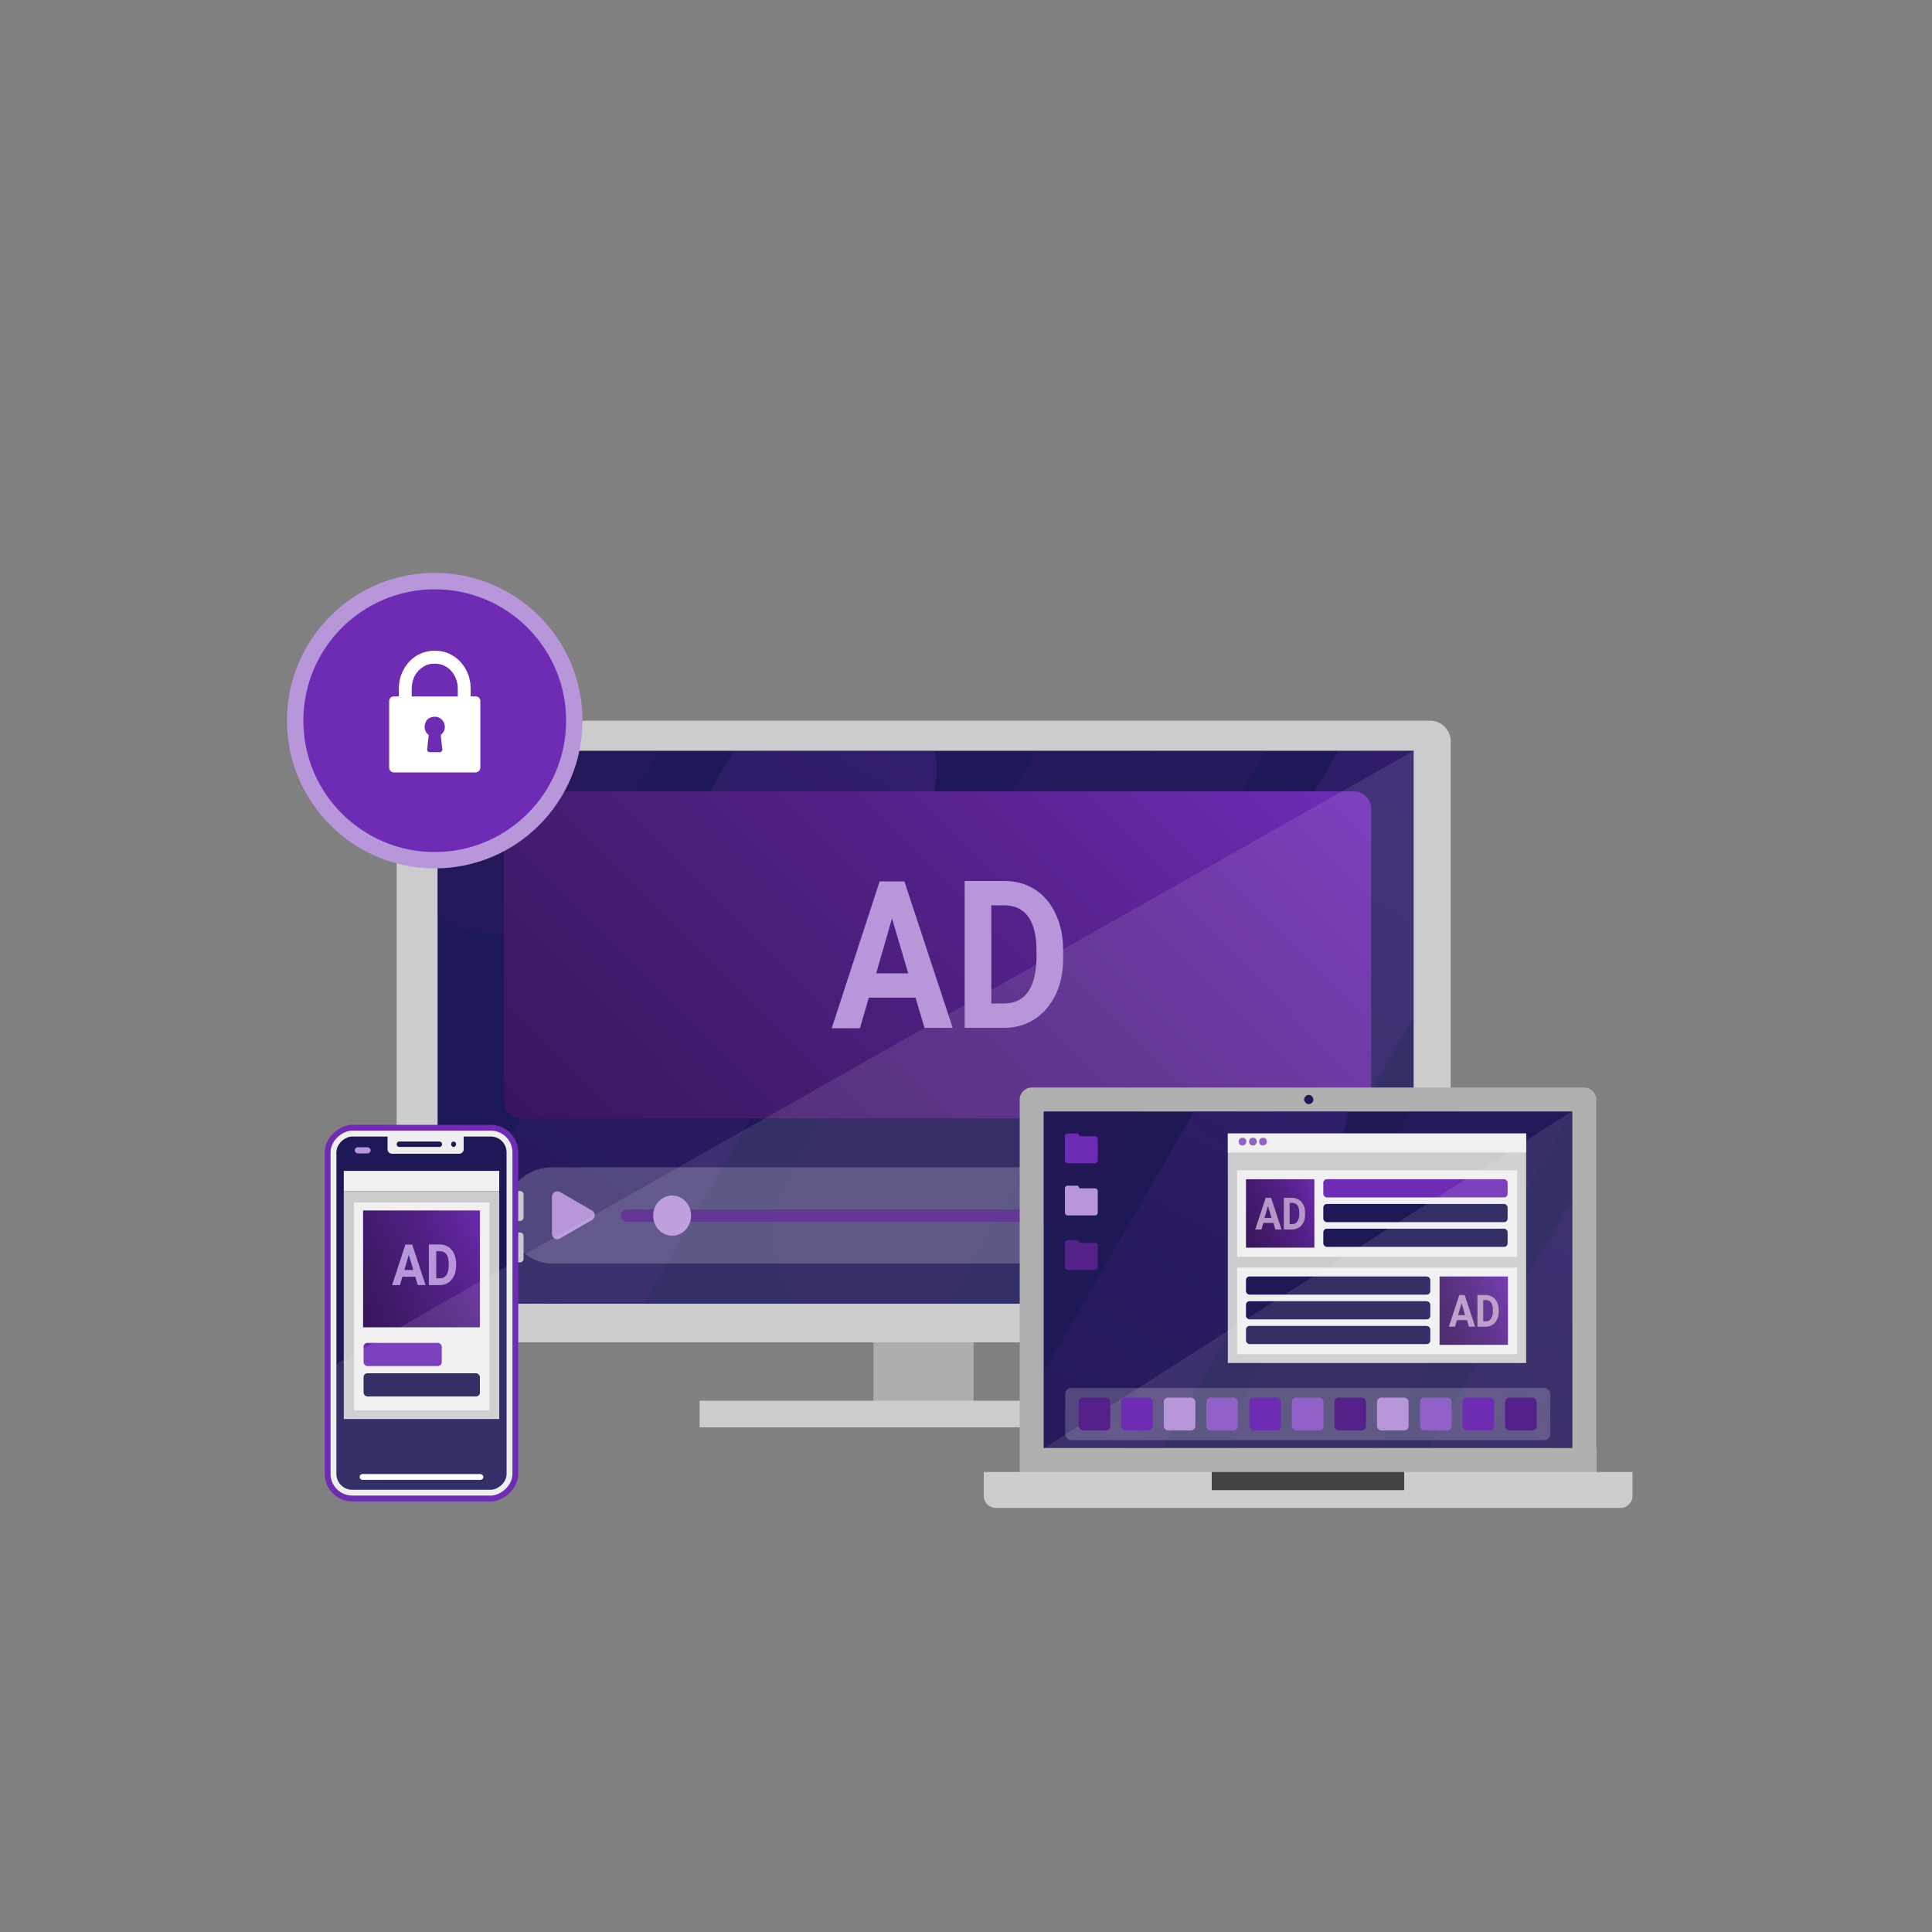 <?xml version="1.0" encoding="UTF-8"?>
<svg id="Layer_1" data-name="Layer 1" xmlns="http://www.w3.org/2000/svg" xmlns:xlink="http://www.w3.org/1999/xlink" viewBox="0 0 500 500">
  <rect x="0" y="0" width="500" height="500" fill="#808080" stroke="none"/>
  <defs>
    <style>
      .cls-1 {
        fill: none;
      }

      .cls-2 {
        fill: #444;
      }

      .cls-3 {
        fill: #1c1954;
      }

      .cls-4 {
        fill: url(#linear-gradient-8);
      }

      .cls-5 {
        fill: url(#linear-gradient-7);
      }

      .cls-6 {
        fill: url(#linear-gradient-5);
      }

      .cls-7 {
        fill: url(#linear-gradient-6);
      }

      .cls-8 {
        fill: url(#linear-gradient-9);
      }

      .cls-9 {
        fill: url(#linear-gradient-4);
      }

      .cls-10 {
        fill: url(#linear-gradient-3);
      }

      .cls-11 {
        fill: url(#linear-gradient-2);
      }

      .cls-12 {
        fill: #efefef;
      }

      .cls-13 {
        fill: #b796da;
      }

      .cls-14 {
        fill: #532188;
      }

      .cls-15 {
        fill: url(#linear-gradient);
      }

      .cls-16 {
        opacity: .1;
      }

      .cls-16, .cls-17, .cls-18 {
        fill: #fff;
      }

      .cls-17 {
        opacity: .2;
      }

      .cls-19 {
        fill: #b696c6;
      }

      .cls-20 {
        fill: #ccc;
      }

      .cls-21 {
        clip-path: url(#clippath-1);
      }

      .cls-22 {
        clip-path: url(#clippath-3);
      }

      .cls-23 {
        clip-path: url(#clippath-4);
      }

      .cls-24 {
        clip-path: url(#clippath-2);
      }

      .cls-25 {
        fill: #b0b0b0;
      }

      .cls-26 {
        fill: #f0f0f0;
      }

      .cls-27 {
        fill: #1d1957;
      }

      .cls-28 {
        fill: url(#linear-gradient-10);
      }

      .cls-29 {
        fill: url(#linear-gradient-11);
      }

      .cls-30 {
        fill: url(#linear-gradient-12);
      }

      .cls-31 {
        opacity: .2;
      }

      .cls-32 {
        opacity: .3;
      }

      .cls-33 {
        fill: #cbcbcb;
      }

      .cls-34 {
        fill: #aeaeae;
      }

      .cls-35 {
        fill: #9261c8;
      }

      .cls-36 {
        clip-path: url(#clippath);
      }

      .cls-37 {
        fill: #6e2cb5;
      }
    </style>
    <clipPath id="clippath">
      <rect class="cls-1" x="113.25" y="194.3" width="252.6" height="143.1"/>
    </clipPath>
    <linearGradient id="linear-gradient" x1="-2339.35" y1="2985.32" x2="-2339.35" y2="2601.78" gradientTransform="translate(-3289.05 1592.59) rotate(-150)" gradientUnits="userSpaceOnUse">
      <stop offset="0" stop-color="#6e2cb3"/>
      <stop offset="0" stop-color="#6327a2"/>
      <stop offset=".2" stop-color="#532188" stop-opacity=".9"/>
      <stop offset=".4" stop-color="#471c74" stop-opacity=".9"/>
      <stop offset=".6" stop-color="#3e1866" stop-opacity=".8"/>
      <stop offset=".8" stop-color="#38165d" stop-opacity=".8"/>
      <stop offset="1" stop-color="#37165b" stop-opacity=".8"/>
    </linearGradient>
    <linearGradient id="linear-gradient-2" x1="-2474.83" y1="3063.44" x2="-2474.83" y2="2679.93" xlink:href="#linear-gradient"/>
    <linearGradient id="linear-gradient-3" x1="-2407.27" y1="3218.29" x2="-2407.27" y2="2834.84" xlink:href="#linear-gradient"/>
    <linearGradient id="linear-gradient-4" x1="-2271.47" y1="3258.71" x2="-2271.47" y2="2875.11" xlink:href="#linear-gradient"/>
    <linearGradient id="linear-gradient-5" x1="161.85" y1="1025.61" x2="316.57" y2="871.45" gradientTransform="translate(0 -698)" gradientUnits="userSpaceOnUse">
      <stop offset="0" stop-color="#37165b"/>
      <stop offset=".6" stop-color="#532188"/>
      <stop offset="1" stop-color="#6e2cb5"/>
    </linearGradient>
    <clipPath id="clippath-1">
      <rect class="cls-1" x="63.38" y="317.82" width="91.42" height="44.04" rx="4.1" ry="4.1" transform="translate(448.92 230.75) rotate(90)"/>
    </clipPath>
    <linearGradient id="linear-gradient-6" x1="-15.67" y1="-224.09" x2="23.13" y2="-207.75" gradientTransform="translate(107.4 111.6) scale(1 -1)" xlink:href="#linear-gradient-5"/>
    <clipPath id="clippath-2">
      <rect class="cls-1" x="254.6" y="281.45" width="167.9" height="108.8"/>
    </clipPath>
    <clipPath id="clippath-3">
      <rect class="cls-1" x="270.1" y="287.65" width="136.8" height="87.1"/>
    </clipPath>
    <linearGradient id="linear-gradient-7" x1="-2481.76" y1="2958.95" x2="-2481.76" y2="2686.77" xlink:href="#linear-gradient"/>
    <linearGradient id="linear-gradient-8" x1="-2577.89" y1="3014.45" x2="-2577.89" y2="2742.27" xlink:href="#linear-gradient"/>
    <linearGradient id="linear-gradient-9" x1="-2529.95" y1="3124.29" x2="-2529.95" y2="2852.12" xlink:href="#linear-gradient"/>
    <linearGradient id="linear-gradient-10" x1="-2433.52" y1="3152.91" x2="-2433.52" y2="2880.74" xlink:href="#linear-gradient"/>
    <clipPath id="clippath-4">
      <rect class="cls-1" x="317.76" y="293.35" width="77.2" height="59.4"/>
    </clipPath>
    <linearGradient id="linear-gradient-11" x1="16.36" y1="-222.55" x2="39.06" y2="-213.05" gradientTransform="translate(354.9 120.9) scale(1 -1)" xlink:href="#linear-gradient-5"/>
    <linearGradient id="linear-gradient-12" x1="-33.74" y1="-197.39" x2="-11.04" y2="-187.89" gradientTransform="translate(354.9 120.9) scale(1 -1)" xlink:href="#linear-gradient-5"/>
  </defs>
  <g>
    <g>
      <g>
        <g>
          <g>
            <rect class="cls-34" x="226.05" y="341.5" width="25.9" height="23.3"/>
            <rect class="cls-20" x="181.05" y="362.5" width="115.9" height="6.9"/>
            <path class="cls-20" d="M108.25,186.5h261.8c3,0,5.4,2.4,5.4,5.4v150.1c0,3-2.4,5.4-5.4,5.4H108.05c-3,0-5.4-2.4-5.4-5.4v-149.9c0-3.1,2.5-5.6,5.6-5.6Z"/>
            <rect class="cls-27" x="113.25" y="194.3" width="252.6" height="143.1"/>
            <g class="cls-36">
              <g class="cls-32">
                <path class="cls-15" d="M50.65,512.5c-4.4,0-8.8-1.1-12.8-3.4-12.3-7.1-16.5-22.8-9.4-35.1L194.45,186.3c7.1-12.3,22.8-16.5,35.1-9.4,12.3,7.1,16.5,22.8,9.4,35.1L72.85,499.6c-4.8,8.2-13.4,12.9-22.3,12.9h.1Z"/>
                <path class="cls-11" d="M206.95,512.5c-4.4,0-8.8-1.1-12.8-3.4-12.3-7.1-16.5-22.8-9.4-35.1l166.1-287.6c7.1-12.3,22.8-16.5,35.1-9.4,12.3,7.1,16.5,22.8,9.4,35.1l-166.1,287.6c-4.8,8.2-13.4,12.9-22.3,12.9h0v-.1Z"/>
                <path class="cls-10" d="M225.95,344.6c-4.4,0-8.8-1.1-12.8-3.4-12.3-7.1-16.5-22.8-9.4-35.1L369.75,18.5c7.1-12.3,22.8-16.5,35.1-9.4,12.3,7.1,16.5,22.8,9.4,35.1l-166.1,287.6c-4.8,8.2-13.4,12.9-22.3,12.9h.1v-.1Z"/>
                <path class="cls-9" d="M128.45,241.8c-4.4,0-8.8-1.1-12.8-3.4-12.3-7.1-16.5-22.8-9.4-35.1L272.35-84.4c7.1-12.3,22.8-16.5,35.1-9.4s16.5,22.8,9.4,35.1L150.75,228.9c-4.8,8.2-13.4,12.9-22.3,12.9h0Z"/>
              </g>
            </g>
            <rect class="cls-1" x="113.35" y="194.3" width="252.6" height="143.1"/>
          </g>
          <g>
            <g>
              <g class="cls-31">
                <rect class="cls-18" x="130.45" y="302.1" width="224.4" height="24.9" rx="12.4" ry="12.4"/>
              </g>
              <g>
                <g>
                  <path class="cls-14" d="M344.35,316.2h-182.2c-.8,0-1.5-.7-1.5-1.6s.7-1.6,1.5-1.6h182.2c.8,0,1.5.7,1.5,1.6s-.7,1.6-1.5,1.6Z"/>
                  <ellipse class="cls-13" cx="173.95" cy="314.6" rx="4.9" ry="5.2"/>
                </g>
                <path class="cls-13" d="M153.25,313.3l-8.3-4.8c-.9-.5-2.1.1-2.1,1.2v9.6c0,1.1,1.2,1.8,2.1,1.2l8.3-4.8c.9-.5.9-1.9,0-2.4h0Z"/>
              </g>
            </g>
            <rect class="cls-6" x="130.45" y="204.8" width="224.4" height="84.6" rx="4.23" ry="4.23"/>
          </g>
          <polyline class="cls-16" points="365.85 194.3 365.85 337.4 113.25 337.4"/>
        </g>
        <g id="ad-text_2" data-name="ad-text 2">
          <path id="Vector_31" data-name="Vector 31" class="cls-13" d="M236.95,258.2h-12.1l-2.3,7.9h-7.3l12.4-38h6.4l12.5,37.9h-7.3l-2.3-7.8h0ZM226.75,251.9h8.3l-4.2-14.2-4.1,14.2Z"/>
          <path id="Vector_32" data-name="Vector 32" class="cls-13" d="M249.65,266v-38h10.3c2.9,0,5.6.7,7.9,2.2,2.3,1.5,4.1,3.6,5.4,6.4,1.3,2.8,1.9,5.9,1.9,9.5v1.8c0,3.5-.6,6.7-1.9,9.4-1.3,2.7-3.1,4.9-5.4,6.4-2.3,1.5-4.9,2.3-7.9,2.3h-10.4.1ZM256.55,234.4v25.3h3.3c2.7,0,4.8-1,6.2-3s2.1-4.9,2.2-8.6v-2c0-3.9-.7-6.8-2.1-8.8-1.4-2-3.5-3-6.2-3h-3.4v.1Z"/>
        </g>
      </g>
      <g>
        <path class="cls-37" d="M112.51,222.62c-9.65,0-18.72-3.76-25.54-10.58-6.82-6.82-10.58-15.89-10.58-25.54s3.76-18.72,10.58-25.54c6.82-6.82,15.89-10.58,25.54-10.58s18.72,3.76,25.54,10.58c6.82,6.82,10.58,15.89,10.58,25.54s-3.76,18.72-10.58,25.54c-6.82,6.82-15.89,10.58-25.54,10.58Z"/>
        <path class="cls-13" d="M112.51,152.51c4.59,0,9.04.9,13.23,2.67,4.05,1.71,7.68,4.16,10.81,7.29s5.57,6.76,7.29,10.81c1.77,4.19,2.67,8.64,2.67,13.23s-.9,9.04-2.67,13.23c-1.71,4.05-4.16,7.68-7.29,10.81s-6.76,5.57-10.81,7.29c-4.19,1.77-8.64,2.67-13.23,2.67s-9.04-.9-13.23-2.67c-4.05-1.71-7.68-4.16-10.81-7.29s-5.57-6.76-7.29-10.81c-1.77-4.19-2.67-8.64-2.67-13.23s.9-9.04,2.67-13.23c1.71-4.05,4.16-7.68,7.29-10.81s6.76-5.57,10.81-7.29c4.19-1.77,8.64-2.67,13.23-2.67M112.51,148.26c-21.12,0-38.24,17.12-38.24,38.24s17.12,38.24,38.24,38.24,38.24-17.12,38.24-38.24-17.12-38.24-38.24-38.24h0Z"/>
      </g>
      <g>
        <path class="cls-33" d="M134.58,318.97h-.89v7.74h.89c.51,0,.92-.41.92-.92v-5.9c0-.51-.41-.92-.92-.92Z"/>
        <path class="cls-33" d="M134.58,308.23h-.89v7.74h.89c.51,0,.92-.41.92-.92v-5.9c0-.51-.41-.92-.92-.92Z"/>
        <rect class="cls-37" x="60.35" y="314.79" width="97.47" height="50.09" rx="7.12" ry="7.12" transform="translate(448.92 230.75) rotate(90)"/>
        <rect class="cls-12" x="61.86" y="316.3" width="94.44" height="47.07" rx="5.61" ry="5.61" transform="translate(448.92 230.75) rotate(90)"/>
        <rect class="cls-27" x="63.38" y="317.82" width="91.42" height="44.04" rx="4.1" ry="4.1" transform="translate(448.92 230.75) rotate(90)"/>
        <g class="cls-21">
          <g id="Group_18" data-name="Group 18">
            <g id="Group_17" data-name="Group 17">
              <g id="Frame_6" data-name="Frame 6">
                <rect class="cls-20" x="88.97" y="308.27" width="40.23" height="58.97"/>
                <rect class="cls-26" x="88.97" y="303.02" width="40.23" height="5.25"/>
                <rect class="cls-26" x="91.63" y="311.2" width="35.03" height="53.79"/>
                <g id="Elements_Media_Ad_2" data-name="Elements / Media / Ad_2">
                  <rect class="cls-7" x="93.97" y="313.26" width="30.24" height="30.24"/>
                  <g id="ad-text_2-2" data-name="ad-text 2">
                    <path id="Vector_31-2" data-name="Vector 31" class="cls-13" d="M107.48,330.41h-3.34l-.64,2.18h-2.02l3.43-10.5h1.77l3.46,10.48h-2.02l-.64-2.16h0ZM104.66,328.67h2.29l-1.16-3.93-1.13,3.93Z"/>
                    <path id="Vector_32-2" data-name="Vector 32" class="cls-13" d="M110.99,332.57v-10.5h2.85c.8,0,1.55.19,2.18.61.64.41,1.13,1,1.49,1.77.36.77.53,1.63.53,2.63v.5c0,.97-.17,1.85-.53,2.6-.36.75-.86,1.35-1.49,1.77-.64.41-1.35.64-2.18.64h-2.87.03ZM112.9,323.84v6.99h.91c.75,0,1.33-.28,1.71-.83s.58-1.35.61-2.38v-.55c0-1.08-.19-1.88-.58-2.43-.39-.55-.97-.83-1.71-.83h-.94v.03Z"/>
                  </g>
                </g>
                <g id="Frame_4_3" data-name="Frame 4_3">
                  <g id="Elements_Copy_Medium_2" data-name="Elements / Copy / Medium_2">
                    <rect id="Rectangle_2_2" data-name="Rectangle 2_2" class="cls-37" x="94.09" y="347.53" width="20.24" height="6" rx="1" ry="1"/>
                    <rect id="Rectangle_3_2" data-name="Rectangle 3_2" class="cls-3" x="94.09" y="355.4" width="30.11" height="6" rx="1" ry="1"/>
                  </g>
                </g>
              </g>
            </g>
          </g>
        </g>
        <rect class="cls-1" x="63.38" y="317.82" width="91.42" height="44.04" rx="1.28" ry="1.28" transform="translate(448.92 230.75) rotate(90)"/>
        <rect class="cls-13" x="91.81" y="296.91" width="4.1" height="1.59" rx=".77" ry=".77"/>
        <path class="cls-12" d="M100.34,293.47h19.64s.02.01.02.02v3.95c0,.63-.51,1.14-1.14,1.14h-17.42c-.63,0-1.14-.51-1.14-1.14v-3.95s.01-.02.02-.02Z"/>
        <rect class="cls-27" x="102.65" y="295.42" width="11.76" height="1.41" rx=".69" ry=".69"/>
        <ellipse class="cls-27" cx="117.39" cy="296.13" rx=".64" ry=".69"/>
        <rect class="cls-18" x="93.07" y="381.48" width="32.02" height="1.51" rx=".75" ry=".75"/>
      </g>
      <g>
        <g>
          <g id="Group_26" data-name="Group 26">
            <g class="cls-24">
              <g id="Devices_Laptop" data-name="Devices / Laptop">
                <path id="lid" class="cls-25" d="M263.9,284.55c0-1.7,1.4-3.1,3.1-3.1h143c1.7,0,3.1,1.4,3.1,3.1v96.4h-149.2v-96.4h0Z"/>
                <path id="lid-shadow" class="cls-25" d="M413.2,374.75h-149.2v6.2h149.2v-6.2Z"/>
                <path id="camera" class="cls-3" d="M339.9,284.55c0,.7-.6,1.2-1.2,1.2s-1.2-.6-1.2-1.2.6-1.2,1.2-1.2,1.2.6,1.2,1.2Z"/>
                <g class="cls-22">
                  <g id="screen_2" data-name="screen 2">
                    <rect class="cls-3" x="270.1" y="287.65" width="136.8" height="87.1"/>
                    <g class="cls-32">
                      <path class="cls-5" d="M212.7,509.05c-3.1,0-6.2-.8-9.1-2.4-8.7-5-11.7-16.2-6.7-24.9l117.9-204.1c5-8.7,16.2-11.7,24.9-6.7,8.7,5,11.7,16.2,6.7,24.9l-117.9,204.1c-3.4,5.9-9.5,9.1-15.8,9.1h0Z"/>
                      <path class="cls-4" d="M323.7,509.05c-3.1,0-6.2-.8-9.1-2.4-8.7-5-11.7-16.2-6.7-24.9l117.9-204.1c5-8.7,16.2-11.7,24.9-6.7,8.7,5,11.7,16.2,6.7,24.9l-117.9,204.1c-3.4,5.9-9.5,9.1-15.8,9.1h0Z"/>
                      <path class="cls-8" d="M337.1,389.95c-3.1,0-6.2-.8-9.1-2.4-8.7-5-11.7-16.2-6.7-24.9l117.9-204.1c5-8.7,16.2-11.7,24.9-6.7,8.7,5,11.7,16.2,6.7,24.9l-117.9,204.1c-3.4,5.9-9.5,9.1-15.8,9.1h0Z"/>
                      <path class="cls-28" d="M267.9,316.95c-3.1,0-6.2-.8-9.1-2.4-8.7-5-11.7-16.2-6.7-24.9l117.9-204.1c5-8.7,16.2-11.7,24.9-6.7,8.7,5,11.7,16.2,6.7,24.9l-117.9,204.1c-3.4,5.9-9.5,9.1-15.8,9.1h0Z"/>
                    </g>
                    <g class="cls-23">
                      <g id="Components_Browser" data-name="Components / Browser">
                        <rect class="cls-20" x="317.76" y="293.35" width="77.2" height="59.4"/>
                        <g id="Element_Browser_Window_UI_Bar" data-name="Element / Browser Window UI Bar">
                          <rect class="cls-26" x="317.76" y="293.35" width="77.2" height="4.9"/>
                          <g id="circles">
                            <path id="Vector_23" data-name="Vector 23" class="cls-35" d="M322.56,295.45c0,.5-.4,1-1,1s-1-.4-1-1,.4-1,1-1,1,.4,1,1Z"/>
                            <path id="Vector_24" data-name="Vector 24" class="cls-35" d="M325.26,295.45c0,.5-.4,1-1,1s-1-.4-1-1,.4-1,1-1,1,.4,1,1Z"/>
                            <path id="Vector_25" data-name="Vector 25" class="cls-35" d="M327.86,295.45c0,.5-.4,1-1,1s-1-.4-1-1,.4-1,1-1,1,.4,1,1Z"/>
                          </g>
                        </g>
                        <g id="Browser_Window_Inner" data-name="Browser Window Inner">
                          <g id="Frame_4" data-name="Frame 4">
                            <rect class="cls-26" x="320.16" y="328.05" width="72.5" height="22.4"/>
                            <g id="Elements_Copy_Large" data-name="Elements / Copy / Large">
                              <rect id="Rectangle_4" data-name="Rectangle 4" class="cls-3" x="322.46" y="330.35" width="47.7" height="4.7" rx=".9" ry=".9"/>
                              <rect id="Rectangle_5" data-name="Rectangle 5" class="cls-3" x="322.46" y="336.75" width="47.7" height="4.7" rx=".9" ry=".9"/>
                              <rect id="Rectangle_6" data-name="Rectangle 6" class="cls-3" x="322.46" y="343.15" width="47.7" height="4.7" rx=".9" ry=".9"/>
                            </g>
                            <g id="Elements_Media_Ad" data-name="Elements / Media / Ad">
                              <rect class="cls-29" x="372.56" y="330.35" width="17.7" height="17.7"/>
                              <g id="ad-text">
                                <path id="Vector_27" data-name="Vector 27" class="cls-19" d="M379.66,341.65h-2.6l-.5,1.7h-1.6l2.7-8.2h1.4l2.7,8.2h-1.6l-.5-1.7h0ZM377.36,340.35h1.8l-.9-3.1-.9,3.1Z"/>
                                <path id="Vector_28" data-name="Vector 28" class="cls-19" d="M382.36,343.35v-8.2h2.2c.6,0,1.2.2,1.7.5s.9.8,1.2,1.4c.3.6.4,1.3.4,2v.4c0,.8-.1,1.4-.4,2s-.7,1.1-1.2,1.4-1.1.5-1.7.5h-2.2ZM383.86,336.45v5.5h.7c.6,0,1-.2,1.3-.7.3-.4.5-1.1.5-1.9v-.4c0-.8-.2-1.5-.5-1.9s-.8-.6-1.3-.6h-.7Z"/>
                              </g>
                            </g>
                          </g>
                        </g>
                        <g id="Browser_Window_Inner-2" data-name="Browser Window Inner">
                          <g id="Frame_4-2" data-name="Frame 4">
                            <rect class="cls-26" x="320.16" y="302.89" width="72.5" height="22.4"/>
                            <g id="Elements_Copy_Large-2" data-name="Elements / Copy / Large">
                              <rect id="Rectangle_4-2" data-name="Rectangle 4" class="cls-37" x="342.47" y="305.19" width="47.7" height="4.7" rx=".9" ry=".9"/>
                              <rect id="Rectangle_5-2" data-name="Rectangle 5" class="cls-3" x="342.47" y="311.59" width="47.7" height="4.7" rx=".9" ry=".9"/>
                              <rect id="Rectangle_6-2" data-name="Rectangle 6" class="cls-3" x="342.47" y="317.99" width="47.7" height="4.7" rx=".9" ry=".9"/>
                            </g>
                            <g id="Elements_Media_Ad-2" data-name="Elements / Media / Ad">
                              <rect class="cls-30" x="322.46" y="305.19" width="17.7" height="17.7"/>
                              <g id="ad-text-2" data-name="ad-text">
                                <path id="Vector_27-2" data-name="Vector 27" class="cls-19" d="M329.56,316.49h-2.6l-.5,1.7h-1.6l2.7-8.2h1.4l2.7,8.2h-1.6l-.5-1.7h0ZM327.26,315.19h1.8l-.9-3.1-.9,3.1Z"/>
                                <path id="Vector_28-2" data-name="Vector 28" class="cls-19" d="M332.26,318.19v-8.2h2.2c.6,0,1.2.2,1.7.5s.9.8,1.2,1.4c.3.6.4,1.3.4,2v.4c0,.8-.1,1.4-.4,2s-.7,1.1-1.2,1.4-1.1.5-1.7.5h-2.2ZM333.76,311.29v5.5h.7c.6,0,1-.2,1.3-.7.3-.4.5-1.1.5-1.9v-.4c0-.8-.2-1.5-.5-1.9s-.8-.6-1.3-.6h-.7Z"/>
                              </g>
                            </g>
                          </g>
                        </g>
                      </g>
                    </g>
                  </g>
                </g>
                <path id="Rectangle_7" data-name="Rectangle 7" class="cls-20" d="M254.6,380.95h167.9v6.2c0,1.7-1.4,3.1-3.1,3.1h-161.7c-1.7,0-3.1-1.4-3.1-3.1v-6.2Z"/>
                <path id="Vector_29" data-name="Vector 29" class="cls-2" d="M363.4,380.95h-49.8v4.7h49.8v-4.7Z"/>
              </g>
            </g>
          </g>
          <g>
            <path class="cls-37" d="M283.4,294.05h-4.1v-.3l-.4-.4h-2.6c-.4,0-.7.3-.7.7h0v6.3c0,.4.3.7.7.7h7.1c.4,0,.7-.3.7-.7v-5.6c0-.4-.3-.7-.7-.7Z"/>
            <path class="cls-13" d="M283.4,307.55h-4.1v-.3l-.4-.4h-2.6c-.4,0-.7.3-.7.7h0v6.3c0,.4.3.7.7.7h7.1c.4,0,.7-.3.7-.7v-5.6c0-.4-.3-.7-.7-.7Z"/>
            <path class="cls-14" d="M283.4,321.65h-4.1v-.3l-.4-.4h-2.6c-.4,0-.7.3-.7.7h0v6.3c0,.4.3.7.7.7h7.1c.4,0,.7-.3.7-.7v-5.6c0-.4-.3-.7-.7-.7Z"/>
          </g>
        </g>
        <polyline class="cls-16" points="270.13 374.84 406.74 374.84 406.74 287.65"/>
        <g>
          <rect class="cls-17" x="275.68" y="359.2" width="125.51" height="13.51" rx="1.56" ry="1.56"/>
          <rect class="cls-14" x="279.17" y="361.7" width="8.18" height="8.49" rx="1.11" ry="1.11"/>
          <rect class="cls-37" x="290.17" y="361.7" width="8.18" height="8.49" rx="1.11" ry="1.11"/>
          <rect class="cls-13" x="301.18" y="361.7" width="8.18" height="8.49" rx="1.11" ry="1.11"/>
          <rect class="cls-35" x="312.19" y="361.7" width="8.18" height="8.49" rx="1.11" ry="1.11"/>
          <rect class="cls-37" x="323.34" y="361.7" width="8.18" height="8.49" rx="1.11" ry="1.11"/>
          <rect class="cls-35" x="334.34" y="361.7" width="8.18" height="8.49" rx="1.11" ry="1.11"/>
          <rect class="cls-14" x="345.35" y="361.7" width="8.18" height="8.49" rx="1.11" ry="1.11"/>
          <rect class="cls-13" x="356.36" y="361.7" width="8.18" height="8.49" rx="1.11" ry="1.11"/>
          <rect class="cls-35" x="367.51" y="361.7" width="8.18" height="8.49" rx="1.11" ry="1.11"/>
          <rect class="cls-37" x="378.51" y="361.7" width="8.18" height="8.49" rx="1.11" ry="1.11"/>
          <rect class="cls-14" x="389.52" y="361.7" width="8.18" height="8.49" rx="1.11" ry="1.11"/>
        </g>
      </g>
    </g>
    <path class="cls-18" d="M123.29,199.9h-21.54s-.1-.03-.15-.05c-.56-.17-.89-.63-.89-1.26,0-5.68,0-11.37,0-17.05,0-.05,0-.09,0-.14.05-.69.56-1.16,1.25-1.17.37,0,.74,0,1.11,0,.05,0,.1,0,.16,0,0-.07,0-.13,0-.18,0-.61,0-1.22,0-1.84,0-1.68.35-3.28,1.14-4.77,1.16-2.21,2.88-3.77,5.26-4.59,1.06-.36,2.15-.46,3.25-.43,1.05.03,2.07.22,3.05.62,2.25.94,3.86,2.56,4.9,4.75.66,1.38.96,2.85.97,4.38,0,.63,0,1.25,0,1.88,0,.05,0,.11,0,.17.44,0,.87,0,1.3,0,.29,0,.55.1.77.28.25.2.37.47.44.77v17.55c-.07.28-.18.53-.4.74-.18.17-.4.25-.62.32ZM118.47,180.23v-.17c0-.63,0-1.26,0-1.89,0-1.15-.26-2.25-.81-3.27-.7-1.3-1.71-2.26-3.1-2.8-.72-.28-1.48-.35-2.25-.34-.93.01-1.81.22-2.61.7-2.05,1.24-3.02,3.12-3.14,5.47-.04.71,0,1.43-.01,2.15,0,.05,0,.1,0,.16h11.91ZM112.51,194.66c.44,0,.88,0,1.32,0,.37,0,.68-.34.64-.71-.13-1.2-.26-2.4-.4-3.59-.01-.11.01-.17.09-.24.75-.64,1.08-1.45.93-2.42-.24-1.52-1.67-2.49-3.17-2.15-.69.16-1.33.44-1.66,1.14-.04.08-.08.15-.11.23-.53,1.17-.24,2.47.73,3.24.04.03.06.11.06.17-.08.73-.16,1.46-.24,2.19-.05.46-.11.91-.15,1.37-.04.46.24.77.7.77.42,0,.84,0,1.25,0Z"/>
  </g>
  <path class="cls-16" d="M87.07,352.96v28.49c0,2.26,1.83,4.1,4.1,4.1h35.85c2.26,0,4.1-1.83,4.1-4.1v-53.79l-44.04,25.3Z"/>
</svg>
